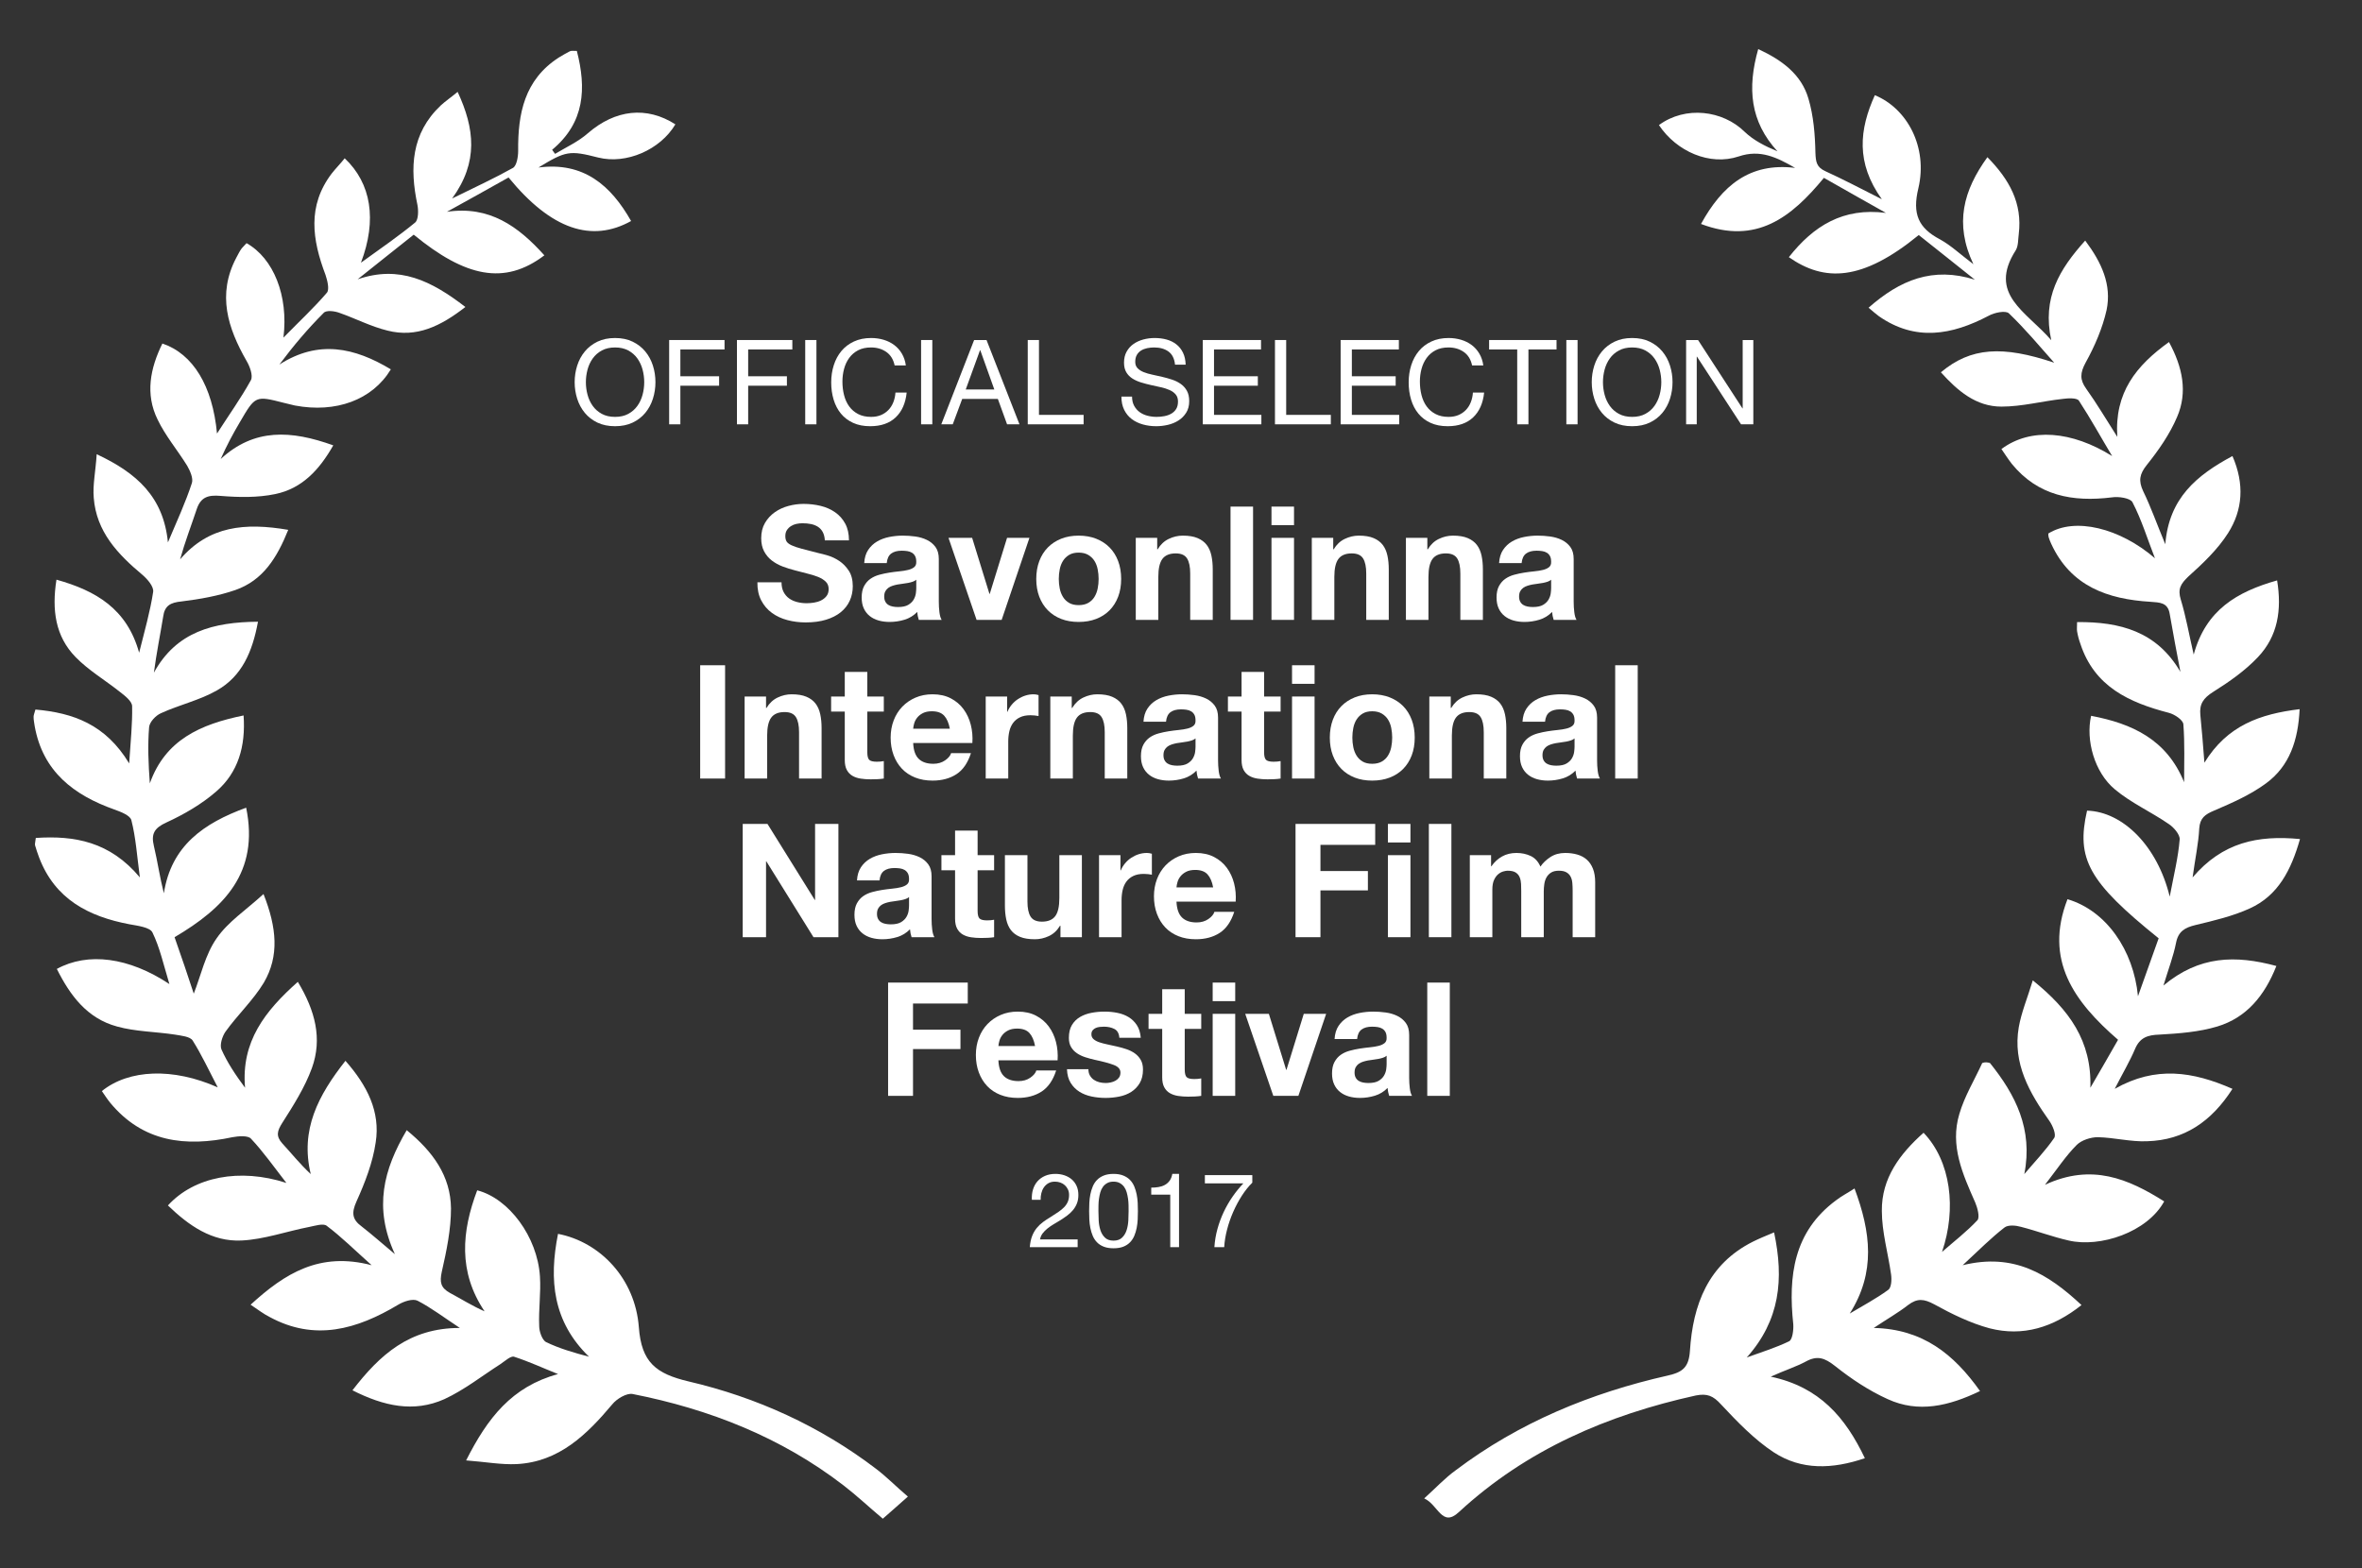 <?xml version="1.0" encoding="UTF-8"?>
<svg xmlns="http://www.w3.org/2000/svg" xmlns:xlink="http://www.w3.org/1999/xlink" width="640px" height="425px" viewBox="0 0 640 425" version="1.1">
  <rect x="0" y="0" width="640" height="425" fill="#333333" stroke="none"/>
  <title>OFFICIAL-SELECTION-Savonlinna-International-Nature-Film-Festival-2017</title>
  <g id="OFFICIAL-SELECTION-Savonlinna-International-Nature-Film-Festival-2017" stroke="none" stroke-width="1" fill="none" fill-rule="evenodd">
    <path d="M539.2,288.1 C546.1,296.7 550.9,306 548.5,318.2 C551.2,315 554.2,311.9 556.6,308.4 C557.2,307.5 556.2,305.1 555.3,303.8 C549.9,296.2 545.3,288.2 547,278.4 C547.7,274.4 549.3,270.6 550.8,265.7 C560.7,273.7 566.8,282.1 566.4,294.8 C568.9,290.5 571.4,286.2 573.9,281.8 C562,271.5 553.8,260.2 560.2,243.7 C570.7,246.8 578.1,257.5 579.3,270 C581.2,264.7 583.1,259.4 584.9,254.3 C565.9,239 562.5,232.8 565.5,219.7 C575.3,220 584.6,229.4 587.9,243 C589,237.2 590.2,232.4 590.6,227.5 C590.7,226.2 589,224.2 587.6,223.3 C582.8,220 577.4,217.6 573,213.9 C567.5,209.3 565.1,200.6 566.6,194 C577.7,196.1 587.1,200.4 591.8,212 C591.8,206.8 592,201.5 591.6,196.3 C591.5,195.1 589.2,193.6 587.7,193.2 C576.9,190.4 567.5,186.1 563.7,174.5 C563.3,173.4 563,172.3 562.8,171.1 C562.7,170.5 562.8,169.8 562.8,168.6 C574.4,168.5 584.4,171.1 590.8,182.1 C589.8,176.9 588.8,171.6 587.9,166.4 C587.4,163.2 585.1,163.3 582.7,163.1 C571.1,162.4 561.1,158.9 555.8,147.4 C555.5,146.8 555.3,146.2 555.1,145.6 C555,145.3 555,144.9 555,144.6 C562.2,140.1 574.4,143.1 583.9,151.3 C581.9,146.2 580.3,140.9 577.8,136.1 C577.2,135 574.1,134.5 572.2,134.8 C561.6,136.1 552.2,134.4 545.1,125.7 C544.1,124.4 543.2,123 542.3,121.7 C550.2,115.8 561.4,116.8 572.3,123.6 C569.3,118.6 566.5,113.5 563.3,108.6 C562.8,107.8 560.4,107.9 559,108.1 C553.4,108.7 547.9,110.2 542.3,110.2 C535.4,110.2 530.4,105.9 525.9,100.9 C534,94.1 542.6,93.6 556.6,98.3 C552.6,93.8 548.7,89.1 544.3,84.9 C543.4,84.1 540.4,84.7 538.8,85.6 C528.9,90.8 519,92.6 509.1,85.7 C508.3,85.1 507.6,84.5 506.3,83.4 C514.8,75.9 523.7,72.2 535.1,75.8 C530,71.7 524.9,67.7 519.9,63.7 C504.5,76.3 494.3,76.4 484.7,69.7 C491.4,61.2 499.4,56.2 511,57.7 C505.4,54.6 499.9,51.4 494.2,48.2 C485.4,58.9 475.9,66.4 460.9,60.7 C466.6,50.3 474.1,44 486.4,45.5 C481.5,42.7 477,40.4 471.1,42.4 C463.3,45 454.3,41.1 449.5,33.9 C456.7,28.6 466.8,29.9 472.7,35.7 C475.1,38 478.2,39.6 481.6,41 C474.2,32.9 473.4,23.9 476.4,13.3 C482.9,16.3 488.1,20.2 490,26.7 C491.4,31.4 491.8,36.5 491.9,41.4 C492,43.9 492.2,45.3 494.6,46.4 C499.4,48.6 504,51 509.9,54 C502.8,44.1 503.8,35.1 508,25.8 C516.8,29.4 522.4,39.9 519.8,51 C518.1,58 519.8,61.8 525.7,64.9 C528.6,66.5 531,68.8 534.7,71.6 C529.5,60.6 532,51.6 538.5,42.6 C544.5,48.7 548,55.1 547,63.4 C546.8,64.9 546.9,66.6 546.2,67.8 C538.5,79.8 549.1,84.4 555.8,92.2 C553.3,80.7 558,73 565,65.2 C569.5,71.2 572.2,77.2 570.8,84 C569.7,88.9 567.6,93.8 565.1,98.3 C563.6,101.1 563.5,102.9 565.3,105.4 C568.1,109.3 570.5,113.4 573.7,118.4 C572.9,106.4 578.8,99.1 587.7,92.7 C591.4,99.5 592.8,106.3 589.9,113 C587.9,117.7 584.9,122 581.7,126 C579.7,128.5 579.4,130.3 580.7,133.1 C582.8,137.4 584.4,142 586.7,147.5 C587.7,135 595.2,128.8 604.9,123.6 C608.2,131.2 607.7,138.2 603.7,144.5 C600.9,148.9 596.9,152.7 593,156.2 C590.9,158.2 590,159.6 590.9,162.5 C592.3,167.1 593.1,171.8 594.4,177.4 C597.7,165.3 606.1,160.4 617,157.3 C618.3,165.3 617.2,172.4 611.8,178.1 C608.3,181.8 604,184.8 599.7,187.5 C597,189.2 595.9,190.8 596.2,193.8 C596.6,197.7 596.9,201.6 597.3,206.7 C603.5,196.6 612.4,193.5 623.1,192.2 C622.7,200.6 620.4,207.6 614,212.3 C609.8,215.4 604.8,217.6 599.9,219.7 C597.5,220.7 596.1,221.7 595.9,224.5 C595.7,228.6 594.8,232.6 594.1,237.8 C602.2,228.3 611.7,226.3 623.2,227.4 C620.8,235.8 617.3,242.7 609.6,246.2 C605,248.3 599.9,249.5 594.9,250.7 C592,251.4 590.2,252.4 589.6,255.6 C588.9,259.1 587.6,262.5 586.2,267.1 C595.9,259 605.7,258.8 616.8,261.8 C613.6,269.9 608.7,275.8 600.8,278.2 C595.8,279.7 590.4,280.1 585.1,280.4 C581.9,280.5 579.8,281.2 578.5,284.3 C577.1,287.6 575.2,290.8 573,295.1 C584.1,288.8 594.2,290.4 604.9,295.1 C599.2,304 591.8,309 581.8,309.3 C577.4,309.5 572.9,308.3 568.4,308.2 C566.5,308.2 564,309 562.7,310.3 C559.8,313.2 557.5,316.7 554.1,321.1 C566.8,315.2 576.7,319.5 586.4,325.6 C581.8,334 569,338.2 560.5,336.2 C556.1,335.2 551.9,333.6 547.6,332.5 C546.2,332.1 544.1,331.9 543.1,332.7 C539.5,335.5 536.2,338.8 531.8,342.9 C545.6,339.5 554.9,345.2 564,353.7 C556.3,359.8 548.1,362.3 539.1,360 C533.9,358.6 528.8,356.1 524.1,353.5 C521.3,352 519.5,351.8 517,353.7 C514.3,355.8 511.3,357.5 507.7,359.9 C521,360.2 529.4,367 536.5,377 C528,381.1 519.8,383 511.5,379.2 C506.4,376.9 501.6,373.7 497.2,370.2 C494.4,368 492.4,367.3 489.3,369 C486.7,370.4 483.8,371.3 479.8,373.1 C493,375.9 500,384.1 505.3,395.2 C496.5,398.2 488.1,398.5 480.6,393.6 C475.3,390.1 470.7,385.3 466.3,380.6 C464.2,378.3 462.6,377.6 459.5,378.2 C435.5,383.5 413.6,392.9 395.3,409.8 C390.7,414.1 389.7,407.8 385.9,406.1 C389.1,403.2 391.5,400.6 394.4,398.5 C411.6,385.5 431.1,377.5 451.9,372.8 C455.9,371.9 457.6,370.6 457.9,366.1 C458.7,353.6 462.8,342.6 475,336.5 C476.6,335.7 478.3,335 480.7,334 C483.4,346.7 482.3,357.8 473.3,367.9 C477.1,366.5 481.1,365.3 484.8,363.5 C485.7,363 486,360.4 485.9,358.9 C484.5,345.8 486,333.8 497.5,325.3 C498.9,324.2 500.5,323.4 502.5,322.1 C506.9,333.9 508.3,344.8 501.2,356 C504.7,353.9 508.3,352 511.6,349.6 C512.5,349 512.6,346.8 512.4,345.4 C511.6,339.7 509.9,333.9 509.9,328.2 C509.8,319.3 514.8,312.7 521.2,307 C528.6,314.7 530.2,327.6 526.2,339.3 C529.4,336.5 532.9,333.8 535.8,330.7 C536.5,329.9 535.8,327.3 535.2,325.9 C531.8,318.2 528.3,310.5 530.9,301.9 C532.3,297.1 535,292.7 537.1,288.1 C537.9,287.8 538.5,287.9 539.2,288.1 Z" id="Path" fill="#FFFFFF" fill-rule="nonzero"></path>
    <path d="M145.9,45.4 C158.1,43.8 165.5,50.2 171,59.9 C160.4,65.8 149.4,62.3 137.8,48.1 C132.3,51.2 126.7,54.3 121.1,57.4 C132.6,55.7 140.4,61.3 147.5,69.2 C136.7,77.4 126.1,75.1 112.1,63.6 C107.1,67.6 102,71.6 96.9,75.7 C108.2,71.8 116.9,76.1 126.1,83.2 C119.4,88.4 112.9,91.6 105,89.6 C100.5,88.5 96.3,86.3 92,84.8 C90.7,84.3 88.4,84 87.7,84.8 C83.4,89.1 79.5,93.7 75.7,98.8 C86.3,92 96.1,94.2 105.9,100.1 C100.9,108.4 91,112 79.9,109.9 C78.9,109.7 78,109.4 77,109.2 C69.2,107.2 69.2,107.2 65,114.4 C63.1,117.6 61.4,120.8 59.8,124.4 C68.9,116 78.9,116.6 90.3,120.7 C86.5,127.4 81.8,132.4 74.6,133.9 C69.8,134.9 64.7,134.8 59.8,134.4 C56.4,134.1 54.4,134.7 53.3,138 C51.8,142.5 50.1,146.9 48.8,151.6 C56.6,142.5 66.4,141.6 78.1,143.6 C75,151.3 71.2,157.3 63.8,159.9 C59.2,161.5 54.1,162.4 49.2,163 C46.2,163.3 44.6,164.1 44.2,167.2 C43.4,172.1 42.4,177 41.7,182.3 C47.8,171.2 57.8,168.6 69.9,168.5 C68.4,176.7 65.5,183.3 58.8,187.1 C54.1,189.8 48.6,191 43.6,193.3 C42.2,193.9 40.5,195.7 40.4,197.1 C40,202 40.2,207 40.6,212.3 C44.8,200.5 54.3,196.3 66,193.9 C66.6,202.3 64.5,209.4 58.6,214.5 C54.7,217.9 49.9,220.7 45.1,222.9 C41.8,224.4 40.9,226 41.7,229.3 C42.7,233.5 43.3,237.8 44.4,242.1 C46.4,229.2 55.2,223.1 66.7,218.9 C70.3,236.5 60.7,246.1 47.3,254 C49.2,259.4 51,264.7 52.5,269.3 C54.4,264.5 55.6,258.7 58.7,254.3 C61.8,249.8 66.6,246.7 71.4,242.3 C75,251.4 75.7,259.1 71.5,266.3 C68.6,271.1 64.4,275 61.1,279.6 C60.2,280.9 59.5,283.2 60,284.4 C61.6,288 63.8,291.3 66.4,294.8 C65.3,282.3 71.8,274 80.7,266.1 C85.4,273.9 87.4,281.5 84.5,289.5 C82.6,294.7 79.5,299.6 76.5,304.3 C75.1,306.5 74.7,307.9 76.5,309.9 C79,312.6 81.2,315.4 84.2,318.2 C81.3,306.2 86.2,296.9 93.6,287.5 C99.5,294.2 103.1,301.3 101.8,309.6 C101,315.1 98.9,320.5 96.6,325.6 C95.2,328.7 95.4,330.5 98,332.4 C100.7,334.5 103.3,336.8 107,339.9 C101.2,327.3 103.9,317 110.2,306.3 C117.3,312.1 122.1,318.7 122.2,327.5 C122.2,333.2 121,339 119.7,344.7 C119.1,347.5 119.4,349 121.9,350.4 C124.9,352 127.9,353.9 131.3,355.4 C124.1,344.7 125.1,333.7 129.3,322.6 C137.9,324.8 145.6,335.2 146.3,345.9 C146.6,350.4 145.9,354.9 146.1,359.4 C146.1,360.9 146.9,363.1 147.9,363.7 C151.6,365.5 155.5,366.6 159.6,367.7 C149.8,358.2 148.7,346.9 151.2,334.4 C162.6,336.6 172.1,346.5 173.1,359.7 C173.8,369.2 177.7,372.3 186.6,374.4 C205,378.7 222.2,386.5 237.4,398.1 C240.3,400.3 242.8,402.9 246,405.6 C243.4,407.9 241.4,409.7 239.2,411.6 C235.4,408.4 232.1,405.3 228.6,402.6 C211.6,389.5 192.2,381.9 171.4,377.8 C169.8,377.5 167.1,379.1 165.9,380.6 C159,388.8 151.5,396.2 140,396.8 C135.8,397 131.6,396.2 126.3,395.8 C132.1,384.3 138.7,375.8 151.2,372.4 C147.2,370.8 143.3,369 139.3,367.7 C138.4,367.4 136.8,368.9 135.6,369.7 C130.6,372.9 125.8,376.7 120.4,379.2 C112.1,382.9 104,381.1 95.5,376.8 C102.9,367.2 110.9,359.9 124.6,359.9 C120.2,357 116.8,354.4 113.1,352.5 C111.8,351.9 109.4,352.7 107.9,353.6 C96.7,360.3 85.3,363.6 73,356.9 C71.4,356.1 70,355 67.9,353.6 C77.2,345.1 86.6,339.2 100.7,342.9 C96,338.7 92.5,335.2 88.5,332.2 C87.6,331.5 85.4,332.2 83.9,332.5 C77.7,333.7 71.6,335.9 65.5,336.2 C57.4,336.6 51.1,332.1 45.5,326.7 C52.6,318.9 65,316.5 77.6,320.6 C74.1,316.1 71.3,312.1 68,308.6 C67.2,307.7 64.6,307.9 63,308.2 C50.3,310.9 38.7,309.6 29.8,298.8 C29,297.8 28.3,296.7 27.6,295.7 C34.9,289.8 46.9,289.3 59,294.7 C56.5,289.9 54.6,285.8 52.2,282 C51.5,280.9 49.1,280.7 47.4,280.4 C42.2,279.6 36.7,279.6 31.7,278.2 C23.6,276 19,269.8 15.4,262.6 C23.8,258 34.9,259.4 45.9,266.7 C44.3,261.4 43.3,256.8 41.3,252.7 C40.6,251.3 37.3,250.9 35.1,250.5 C24,248.4 14.9,243.7 10.6,232.4 C10.2,231.3 9.8,230.2 9.5,229.1 C9.4,228.7 9.6,228.1 9.7,227.1 C20.2,226.4 29.8,228.1 37.9,237.8 C37.1,231.8 36.8,227 35.6,222.3 C35.3,221 32.7,220 31,219.4 C20,215.5 11.6,209.1 9.4,196.8 C9.3,196 9.1,195.2 9.1,194.3 C9.1,193.8 9.3,193.4 9.6,192.3 C19.8,193.2 28.6,196.3 35,206.9 C35.4,200.8 35.9,196.1 35.8,191.4 C35.8,190.1 33.9,188.6 32.6,187.6 C28.6,184.4 24,181.7 20.5,178.1 C15,172.5 14,165.3 15.3,157.1 C26,160.1 34.4,165 37.7,176.9 C39.2,170.9 40.7,165.7 41.5,160.4 C41.7,159 40,157 38.6,155.8 C31.9,150.2 26.1,144.1 25.4,134.9 C25.1,131.4 25.9,127.8 26.2,123.1 C37.1,128.2 44.3,134.7 45.5,147 C48,141.1 50.3,136.1 52,130.9 C52.4,129.6 51.5,127.6 50.7,126.2 C48.1,122 44.8,118.1 42.7,113.7 C39.3,106.8 40.7,99.8 44,93.1 C52.3,95.9 57.6,104.6 58.8,117.5 C62,112.5 65.3,107.9 68,103 C68.6,101.8 67.7,99.3 66.8,97.8 C61.7,88.9 58.8,79.8 64,69.9 C64.5,69 64.9,68.1 65.5,67.3 C65.9,66.8 66.4,66.4 66.8,65.9 C74.1,70 78.2,80.1 76.8,91.5 C81.1,87.1 85.1,83.4 88.6,79.3 C89.3,78.4 88.7,76 88.2,74.5 C84.6,65 83.2,55.8 89.9,47 C91,45.6 92.3,44.3 93.4,42.9 C100.6,49.7 102.2,59.6 97.8,71.2 C103.2,67.3 108,64 112.5,60.3 C113.4,59.5 113.4,57 113.1,55.5 C111,45.5 111.4,36.2 119.4,28.6 C120.7,27.4 122.2,26.4 124,24.9 C128.6,34.8 129.7,43.9 122.5,53.8 C128.8,50.7 134,48.3 139,45.5 C140,44.9 140.4,42.5 140.4,40.9 C140.3,30.8 142.1,21.6 151.4,15.6 C152.4,15 153.4,14.4 154.4,13.9 C154.8,13.7 155.4,13.8 156.3,13.8 C158.9,23.9 158.5,33.2 149.6,40.6 C149.9,41 150.1,41.3 150.4,41.7 C153.4,39.9 156.7,38.4 159.3,36.1 C166.7,29.7 175.2,28.7 183,33.7 C178.9,40.6 169.7,44.6 162.1,42.7 C154.3,40.7 153.3,40.9 145.9,45.4 Z" id="Path" fill="#FFFFFF" fill-rule="nonzero"></path>
    <g id="OFFICIAL-SELECTION" transform="translate(155.709, 91.608)" fill="#FFFFFF" fill-rule="nonzero">
      <path d="M3.04,11.968 C3.04,10.816 3.189,9.68 3.488,8.56 C3.787,7.44 4.256,6.432 4.896,5.536 C5.536,4.64 6.357,3.92 7.36,3.376 C8.363,2.832 9.557,2.56 10.944,2.56 C12.331,2.56 13.525,2.832 14.528,3.376 C15.531,3.92 16.352,4.64 16.992,5.536 C17.632,6.432 18.101,7.44 18.4,8.56 C18.699,9.68 18.848,10.816 18.848,11.968 C18.848,13.12 18.699,14.256 18.4,15.376 C18.101,16.496 17.632,17.504 16.992,18.4 C16.352,19.296 15.531,20.016 14.528,20.56 C13.525,21.104 12.331,21.376 10.944,21.376 C9.557,21.376 8.363,21.104 7.36,20.56 C6.357,20.016 5.536,19.296 4.896,18.4 C4.256,17.504 3.787,16.496 3.488,15.376 C3.189,14.256 3.04,13.12 3.04,11.968 Z M0,11.968 C0,13.525 0.229,15.024 0.688,16.464 C1.147,17.904 1.835,19.179 2.752,20.288 C3.669,21.397 4.811,22.277 6.176,22.928 C7.541,23.579 9.131,23.904 10.944,23.904 C12.757,23.904 14.347,23.579 15.712,22.928 C17.077,22.277 18.219,21.397 19.136,20.288 C20.053,19.179 20.741,17.904 21.2,16.464 C21.659,15.024 21.888,13.525 21.888,11.968 C21.888,10.411 21.659,8.912 21.2,7.472 C20.741,6.032 20.053,4.757 19.136,3.648 C18.219,2.539 17.077,1.653 15.712,0.992 C14.347,0.331 12.757,0 10.944,0 C9.131,0 7.541,0.331 6.176,0.992 C4.811,1.653 3.669,2.539 2.752,3.648 C1.835,4.757 1.147,6.032 0.688,7.472 C0.229,8.912 0,10.411 0,11.968 Z" id="Shape"></path>
      <polygon id="Path" points="25.602 0.544 25.602 23.392 28.642 23.392 28.642 12.928 39.138 12.928 39.138 10.368 28.642 10.368 28.642 3.104 40.61 3.104 40.61 0.544"></polygon>
      <polygon id="Path" points="43.972 0.544 43.972 23.392 47.012 23.392 47.012 12.928 57.508 12.928 57.508 10.368 47.012 10.368 47.012 3.104 58.98 3.104 58.98 0.544"></polygon>
      <polygon id="Path" points="62.47 0.544 62.47 23.392 65.51 23.392 65.51 0.544"></polygon>
      <path d="M86.697,7.424 L89.737,7.424 C89.566,6.208 89.203,5.136 88.649,4.208 C88.094,3.28 87.401,2.507 86.569,1.888 C85.737,1.269 84.787,0.8 83.721,0.48 C82.654,0.16 81.523,0 80.329,0 C78.579,0 77.027,0.315 75.673,0.944 C74.318,1.573 73.187,2.432 72.281,3.52 C71.374,4.608 70.686,5.883 70.217,7.344 C69.747,8.805 69.513,10.368 69.513,12.032 C69.513,13.696 69.731,15.253 70.169,16.704 C70.606,18.155 71.262,19.413 72.137,20.48 C73.011,21.547 74.11,22.384 75.433,22.992 C76.755,23.6 78.302,23.904 80.073,23.904 C82.995,23.904 85.299,23.104 86.985,21.504 C88.67,19.904 89.662,17.664 89.961,14.784 L86.921,14.784 C86.857,15.723 86.665,16.597 86.345,17.408 C86.025,18.219 85.582,18.917 85.017,19.504 C84.451,20.091 83.779,20.549 83.001,20.88 C82.222,21.211 81.331,21.376 80.329,21.376 C78.963,21.376 77.79,21.12 76.809,20.608 C75.827,20.096 75.022,19.408 74.393,18.544 C73.763,17.68 73.299,16.667 73.001,15.504 C72.702,14.341 72.553,13.109 72.553,11.808 C72.553,10.613 72.702,9.461 73.001,8.352 C73.299,7.243 73.763,6.256 74.393,5.392 C75.022,4.528 75.822,3.84 76.793,3.328 C77.763,2.816 78.931,2.56 80.297,2.56 C81.897,2.56 83.278,2.965 84.441,3.776 C85.603,4.587 86.355,5.803 86.697,7.424 Z" id="Path"></path>
      <polygon id="Path" points="93.867 0.544 93.867 23.392 96.907 23.392 96.907 0.544"></polygon>
      <path d="M105.965,13.952 L109.837,3.296 L109.901,3.296 L113.709,13.952 L105.965,13.952 Z M108.237,0.544 L99.341,23.392 L102.445,23.392 L105.005,16.512 L114.669,16.512 L117.165,23.392 L120.525,23.392 L111.597,0.544 L108.237,0.544 Z" id="Shape"></path>
      <polygon id="Path" points="122.767 0.544 122.767 23.392 137.903 23.392 137.903 20.832 125.807 20.832 125.807 0.544"></polygon>
      <path d="M162.675,7.232 L165.555,7.232 C165.513,5.973 165.273,4.891 164.835,3.984 C164.398,3.077 163.801,2.325 163.043,1.728 C162.286,1.131 161.406,0.693 160.403,0.416 C159.401,0.139 158.313,0 157.139,0 C156.094,0 155.075,0.133 154.083,0.4 C153.091,0.667 152.206,1.072 151.427,1.616 C150.649,2.16 150.025,2.853 149.555,3.696 C149.086,4.539 148.851,5.536 148.851,6.688 C148.851,7.733 149.059,8.603 149.475,9.296 C149.891,9.989 150.446,10.555 151.139,10.992 C151.833,11.429 152.617,11.781 153.491,12.048 C154.366,12.315 155.257,12.549 156.163,12.752 C157.07,12.955 157.961,13.152 158.835,13.344 C159.71,13.536 160.494,13.787 161.187,14.096 C161.881,14.405 162.435,14.805 162.851,15.296 C163.267,15.787 163.475,16.427 163.475,17.216 C163.475,18.048 163.305,18.731 162.963,19.264 C162.622,19.797 162.174,20.219 161.619,20.528 C161.065,20.837 160.441,21.056 159.747,21.184 C159.054,21.312 158.366,21.376 157.683,21.376 C156.83,21.376 155.998,21.269 155.187,21.056 C154.377,20.843 153.667,20.512 153.059,20.064 C152.451,19.616 151.961,19.045 151.587,18.352 C151.214,17.659 151.027,16.832 151.027,15.872 L148.147,15.872 C148.147,17.259 148.398,18.459 148.899,19.472 C149.401,20.485 150.083,21.317 150.947,21.968 C151.811,22.619 152.814,23.104 153.955,23.424 C155.097,23.744 156.307,23.904 157.587,23.904 C158.633,23.904 159.683,23.781 160.739,23.536 C161.795,23.291 162.75,22.896 163.603,22.352 C164.457,21.808 165.155,21.104 165.699,20.24 C166.243,19.376 166.515,18.336 166.515,17.12 C166.515,15.989 166.307,15.051 165.891,14.304 C165.475,13.557 164.921,12.939 164.227,12.448 C163.534,11.957 162.75,11.568 161.875,11.28 C161.001,10.992 160.11,10.741 159.203,10.528 C158.297,10.315 157.406,10.117 156.531,9.936 C155.657,9.755 154.873,9.525 154.179,9.248 C153.486,8.971 152.931,8.613 152.515,8.176 C152.099,7.739 151.891,7.168 151.891,6.464 C151.891,5.717 152.035,5.093 152.323,4.592 C152.611,4.091 152.995,3.691 153.475,3.392 C153.955,3.093 154.505,2.88 155.123,2.752 C155.742,2.624 156.371,2.56 157.011,2.56 C158.59,2.56 159.886,2.928 160.899,3.664 C161.913,4.4 162.505,5.589 162.675,7.232 Z" id="Path"></path>
      <polygon id="Path" points="170.197 0.544 170.197 23.392 186.069 23.392 186.069 20.832 173.237 20.832 173.237 12.928 185.109 12.928 185.109 10.368 173.237 10.368 173.237 3.104 185.973 3.104 185.973 0.544"></polygon>
      <polygon id="Path" points="189.752 0.544 189.752 23.392 204.888 23.392 204.888 20.832 192.792 20.832 192.792 0.544"></polygon>
      <polygon id="Path" points="207.546 0.544 207.546 23.392 223.418 23.392 223.418 20.832 210.586 20.832 210.586 12.928 222.458 12.928 222.458 10.368 210.586 10.368 210.586 3.104 223.322 3.104 223.322 0.544"></polygon>
      <path d="M243.164,7.424 L246.204,7.424 C246.033,6.208 245.67,5.136 245.116,4.208 C244.561,3.28 243.868,2.507 243.036,1.888 C242.204,1.269 241.254,0.8 240.188,0.48 C239.121,0.16 237.99,0 236.796,0 C235.046,0 233.494,0.315 232.14,0.944 C230.785,1.573 229.654,2.432 228.748,3.52 C227.841,4.608 227.153,5.883 226.684,7.344 C226.214,8.805 225.98,10.368 225.98,12.032 C225.98,13.696 226.198,15.253 226.636,16.704 C227.073,18.155 227.729,19.413 228.604,20.48 C229.478,21.547 230.577,22.384 231.9,22.992 C233.222,23.6 234.769,23.904 236.54,23.904 C239.462,23.904 241.766,23.104 243.452,21.504 C245.137,19.904 246.129,17.664 246.428,14.784 L243.388,14.784 C243.324,15.723 243.132,16.597 242.812,17.408 C242.492,18.219 242.049,18.917 241.484,19.504 C240.918,20.091 240.246,20.549 239.468,20.88 C238.689,21.211 237.798,21.376 236.796,21.376 C235.43,21.376 234.257,21.12 233.276,20.608 C232.294,20.096 231.489,19.408 230.86,18.544 C230.23,17.68 229.766,16.667 229.468,15.504 C229.169,14.341 229.02,13.109 229.02,11.808 C229.02,10.613 229.169,9.461 229.468,8.352 C229.766,7.243 230.23,6.256 230.86,5.392 C231.489,4.528 232.289,3.84 233.26,3.328 C234.23,2.816 235.398,2.56 236.764,2.56 C238.364,2.56 239.745,2.965 240.908,3.776 C242.07,4.587 242.822,5.803 243.164,7.424 Z" id="Path"></path>
      <polygon id="Path" points="255.39 3.104 255.39 23.392 258.43 23.392 258.43 3.104 266.046 3.104 266.046 0.544 247.774 0.544 247.774 3.104"></polygon>
      <polygon id="Path" points="268.704 0.544 268.704 23.392 271.744 23.392 271.744 0.544"></polygon>
      <path d="M278.626,11.968 C278.626,10.816 278.776,9.68 279.074,8.56 C279.373,7.44 279.842,6.432 280.482,5.536 C281.122,4.64 281.944,3.92 282.946,3.376 C283.949,2.832 285.144,2.56 286.53,2.56 C287.917,2.56 289.112,2.832 290.114,3.376 C291.117,3.92 291.938,4.64 292.578,5.536 C293.218,6.432 293.688,7.44 293.986,8.56 C294.285,9.68 294.434,10.816 294.434,11.968 C294.434,13.12 294.285,14.256 293.986,15.376 C293.688,16.496 293.218,17.504 292.578,18.4 C291.938,19.296 291.117,20.016 290.114,20.56 C289.112,21.104 287.917,21.376 286.53,21.376 C285.144,21.376 283.949,21.104 282.946,20.56 C281.944,20.016 281.122,19.296 280.482,18.4 C279.842,17.504 279.373,16.496 279.074,15.376 C278.776,14.256 278.626,13.12 278.626,11.968 Z M275.586,11.968 C275.586,13.525 275.816,15.024 276.274,16.464 C276.733,17.904 277.421,19.179 278.338,20.288 C279.256,21.397 280.397,22.277 281.762,22.928 C283.128,23.579 284.717,23.904 286.53,23.904 C288.344,23.904 289.933,23.579 291.298,22.928 C292.664,22.277 293.805,21.397 294.722,20.288 C295.64,19.179 296.328,17.904 296.786,16.464 C297.245,15.024 297.474,13.525 297.474,11.968 C297.474,10.411 297.245,8.912 296.786,7.472 C296.328,6.032 295.64,4.757 294.722,3.648 C293.805,2.539 292.664,1.653 291.298,0.992 C289.933,0.331 288.344,0 286.53,0 C284.717,0 283.128,0.331 281.762,0.992 C280.397,1.653 279.256,2.539 278.338,3.648 C277.421,4.757 276.733,6.032 276.274,7.472 C275.816,8.912 275.586,10.411 275.586,11.968 Z" id="Shape"></path>
      <polygon id="Path" points="301.156 0.544 301.156 23.392 304.036 23.392 304.036 5.056 304.1 5.056 316.036 23.392 319.364 23.392 319.364 0.544 316.484 0.544 316.484 19.072 316.42 19.072 304.388 0.544"></polygon>
    </g>
    <g id="2017" transform="translate(279.032, 318.148)" fill="#FFFFFF" fill-rule="nonzero">
      <path d="M0.56,7.028 L2.94,7.028 C2.921,6.431 2.982,5.838 3.122,5.25 C3.262,4.662 3.491,4.135 3.808,3.668 C4.125,3.201 4.531,2.823 5.026,2.534 C5.521,2.245 6.113,2.1 6.804,2.1 C7.327,2.1 7.821,2.184 8.288,2.352 C8.755,2.52 9.161,2.763 9.506,3.08 C9.851,3.397 10.127,3.775 10.332,4.214 C10.537,4.653 10.64,5.143 10.64,5.684 C10.64,6.375 10.533,6.981 10.318,7.504 C10.103,8.027 9.786,8.512 9.366,8.96 C8.946,9.408 8.419,9.851 7.784,10.29 C7.149,10.729 6.412,11.209 5.572,11.732 C4.881,12.143 4.219,12.581 3.584,13.048 C2.949,13.515 2.38,14.056 1.876,14.672 C1.372,15.288 0.957,16.011 0.63,16.842 C0.303,17.673 0.093,18.676 0,19.852 L12.964,19.852 L12.964,17.752 L2.772,17.752 C2.884,17.136 3.122,16.59 3.486,16.114 C3.85,15.638 4.289,15.195 4.802,14.784 C5.315,14.373 5.88,13.986 6.496,13.622 C7.112,13.258 7.728,12.889 8.344,12.516 C8.96,12.124 9.557,11.713 10.136,11.284 C10.715,10.855 11.228,10.374 11.676,9.842 C12.124,9.31 12.483,8.708 12.754,8.036 C13.025,7.364 13.16,6.589 13.16,5.712 C13.16,4.779 12.997,3.957 12.67,3.248 C12.343,2.539 11.9,1.946 11.34,1.47 C10.78,0.994 10.122,0.63 9.366,0.378 C8.61,0.126 7.803,0 6.944,0 C5.899,0 4.965,0.177 4.144,0.532 C3.323,0.887 2.637,1.377 2.086,2.002 C1.535,2.627 1.129,3.369 0.868,4.228 C0.607,5.087 0.504,6.02 0.56,7.028 Z" id="Path"></path>
      <path d="M18.594,10.08 C18.594,9.595 18.599,9.058 18.608,8.47 C18.617,7.882 18.664,7.294 18.748,6.706 C18.832,6.118 18.953,5.544 19.112,4.984 C19.271,4.424 19.504,3.934 19.812,3.514 C20.12,3.094 20.507,2.753 20.974,2.492 C21.441,2.231 22.01,2.1 22.682,2.1 C23.354,2.1 23.923,2.231 24.39,2.492 C24.857,2.753 25.244,3.094 25.552,3.514 C25.86,3.934 26.093,4.424 26.252,4.984 C26.411,5.544 26.532,6.118 26.616,6.706 C26.7,7.294 26.747,7.882 26.756,8.47 C26.765,9.058 26.77,9.595 26.77,10.08 C26.77,10.827 26.747,11.662 26.7,12.586 C26.653,13.51 26.504,14.378 26.252,15.19 C26,16.002 25.594,16.688 25.034,17.248 C24.474,17.808 23.69,18.088 22.682,18.088 C21.674,18.088 20.89,17.808 20.33,17.248 C19.77,16.688 19.364,16.002 19.112,15.19 C18.86,14.378 18.711,13.51 18.664,12.586 C18.617,11.662 18.594,10.827 18.594,10.08 Z M16.074,10.108 C16.074,10.836 16.093,11.592 16.13,12.376 C16.167,13.16 16.261,13.925 16.41,14.672 C16.559,15.419 16.774,16.123 17.054,16.786 C17.334,17.449 17.717,18.032 18.202,18.536 C18.687,19.04 19.299,19.437 20.036,19.726 C20.773,20.015 21.655,20.16 22.682,20.16 C23.727,20.16 24.614,20.015 25.342,19.726 C26.07,19.437 26.677,19.04 27.162,18.536 C27.647,18.032 28.03,17.449 28.31,16.786 C28.59,16.123 28.805,15.419 28.954,14.672 C29.103,13.925 29.197,13.16 29.234,12.376 C29.271,11.592 29.29,10.836 29.29,10.108 C29.29,9.38 29.271,8.624 29.234,7.84 C29.197,7.056 29.103,6.291 28.954,5.544 C28.805,4.797 28.59,4.088 28.31,3.416 C28.03,2.744 27.647,2.156 27.162,1.652 C26.677,1.148 26.065,0.747 25.328,0.448 C24.591,0.149 23.709,0 22.682,0 C21.655,0 20.773,0.149 20.036,0.448 C19.299,0.747 18.687,1.148 18.202,1.652 C17.717,2.156 17.334,2.744 17.054,3.416 C16.774,4.088 16.559,4.797 16.41,5.544 C16.261,6.291 16.167,7.056 16.13,7.84 C16.093,8.624 16.074,9.38 16.074,10.108 Z" id="Shape"></path>
      <path d="M40.436,19.852 L40.436,0 L38.616,0 C38.485,0.747 38.242,1.363 37.888,1.848 C37.533,2.333 37.099,2.716 36.586,2.996 C36.072,3.276 35.498,3.467 34.864,3.57 C34.229,3.673 33.576,3.724 32.904,3.724 L32.904,5.628 L38.056,5.628 L38.056,19.852 L40.436,19.852 Z" id="Path"></path>
      <path d="M60.29,2.38 L60.29,0.336 L47.438,0.336 L47.438,2.576 L57.854,2.576 C56.808,3.677 55.833,4.881 54.928,6.188 C54.022,7.495 53.224,8.881 52.534,10.346 C51.843,11.811 51.278,13.342 50.84,14.938 C50.401,16.534 50.126,18.172 50.014,19.852 L52.674,19.852 C52.767,18.303 53.028,16.707 53.458,15.064 C53.887,13.421 54.442,11.825 55.124,10.276 C55.805,8.727 56.584,7.271 57.462,5.908 C58.339,4.545 59.282,3.369 60.29,2.38 Z" id="Path"></path>
    </g>
    <g id="Savonlinna-Internati" transform="translate(189.717, 136.567)" fill="#FFFFFF" fill-rule="nonzero">
      <path d="M22.042,21.242 L15.506,21.242 C15.477,23.134 15.821,24.768 16.538,26.144 C17.254,27.52 18.222,28.652 19.44,29.541 C20.659,30.43 22.063,31.082 23.654,31.497 C25.245,31.913 26.886,32.121 28.578,32.121 C30.67,32.121 32.512,31.877 34.103,31.39 C35.694,30.903 37.027,30.222 38.102,29.348 C39.177,28.473 39.987,27.434 40.532,26.23 C41.076,25.026 41.349,23.722 41.349,22.317 C41.349,20.597 40.983,19.185 40.252,18.081 C39.521,16.978 38.654,16.096 37.651,15.437 C36.647,14.778 35.637,14.297 34.619,13.996 C33.602,13.695 32.806,13.488 32.233,13.373 C30.312,12.886 28.757,12.484 27.567,12.169 C26.378,11.854 25.446,11.538 24.772,11.223 C24.099,10.908 23.647,10.564 23.418,10.191 C23.188,9.818 23.074,9.331 23.074,8.729 C23.074,8.07 23.217,7.525 23.504,7.095 C23.79,6.665 24.156,6.307 24.6,6.02 C25.045,5.733 25.539,5.533 26.084,5.418 C26.628,5.303 27.173,5.246 27.718,5.246 C28.549,5.246 29.316,5.318 30.018,5.461 C30.721,5.604 31.344,5.848 31.889,6.192 C32.433,6.536 32.871,7.009 33.2,7.611 C33.53,8.213 33.723,8.973 33.781,9.89 L40.317,9.89 C40.317,8.113 39.98,6.601 39.306,5.354 C38.633,4.106 37.722,3.082 36.576,2.279 C35.429,1.476 34.118,0.896 32.641,0.537 C31.165,0.179 29.624,0 28.019,0 C26.643,0 25.267,0.186 23.891,0.559 C22.515,0.932 21.282,1.505 20.193,2.279 C19.103,3.053 18.222,4.021 17.548,5.181 C16.875,6.343 16.538,7.711 16.538,9.288 C16.538,10.693 16.803,11.889 17.333,12.879 C17.864,13.867 18.559,14.692 19.419,15.351 C20.279,16.01 21.253,16.548 22.343,16.963 C23.432,17.379 24.55,17.73 25.697,18.017 C26.815,18.332 27.918,18.619 29.008,18.877 C30.097,19.135 31.072,19.436 31.932,19.78 C32.792,20.124 33.487,20.554 34.017,21.07 C34.548,21.586 34.813,22.26 34.813,23.091 C34.813,23.865 34.612,24.503 34.211,25.005 C33.809,25.506 33.308,25.9 32.706,26.187 C32.104,26.474 31.459,26.667 30.771,26.767 C30.083,26.868 29.438,26.918 28.836,26.918 C27.947,26.918 27.087,26.811 26.256,26.596 C25.424,26.381 24.701,26.051 24.084,25.607 C23.468,25.162 22.973,24.582 22.601,23.865 C22.228,23.148 22.042,22.274 22.042,21.242 Z" id="Path"></path>
      <path d="M44.448,16.039 C44.534,14.606 44.892,13.416 45.523,12.47 C46.153,11.524 46.956,10.764 47.931,10.191 C48.905,9.618 50.002,9.209 51.22,8.966 C52.439,8.722 53.664,8.6 54.897,8.6 C56.015,8.6 57.147,8.679 58.294,8.836 C59.44,8.994 60.487,9.302 61.433,9.761 C62.379,10.22 63.153,10.857 63.755,11.675 C64.357,12.492 64.658,13.574 64.658,14.921 L64.658,26.488 C64.658,27.491 64.715,28.452 64.83,29.369 C64.944,30.286 65.145,30.974 65.432,31.433 L59.24,31.433 C59.125,31.089 59.032,30.738 58.96,30.38 C58.889,30.021 58.838,29.656 58.81,29.283 C57.835,30.286 56.688,30.989 55.37,31.39 C54.051,31.791 52.704,31.992 51.328,31.992 C50.267,31.992 49.278,31.863 48.361,31.605 C47.443,31.347 46.641,30.946 45.953,30.401 C45.265,29.856 44.727,29.168 44.34,28.337 C43.953,27.506 43.76,26.517 43.76,25.37 C43.76,24.109 43.982,23.07 44.426,22.253 C44.871,21.436 45.444,20.783 46.146,20.296 C46.849,19.809 47.651,19.443 48.554,19.2 C49.457,18.956 50.367,18.762 51.285,18.619 C52.202,18.476 53.105,18.361 53.994,18.275 C54.882,18.189 55.671,18.06 56.359,17.888 C57.047,17.716 57.591,17.465 57.993,17.136 C58.394,16.806 58.58,16.326 58.552,15.695 C58.552,15.036 58.444,14.512 58.229,14.126 C58.014,13.739 57.728,13.438 57.369,13.223 C57.011,13.008 56.595,12.864 56.122,12.793 C55.649,12.721 55.14,12.685 54.596,12.685 C53.392,12.685 52.446,12.943 51.758,13.459 C51.07,13.975 50.668,14.835 50.554,16.039 L44.448,16.039 Z M58.552,20.554 C58.294,20.783 57.971,20.962 57.584,21.091 C57.197,21.221 56.782,21.328 56.337,21.414 C55.893,21.5 55.427,21.572 54.94,21.629 C54.452,21.686 53.965,21.758 53.478,21.844 C53.019,21.93 52.568,22.045 52.123,22.188 C51.679,22.331 51.292,22.525 50.962,22.768 C50.633,23.012 50.367,23.32 50.167,23.693 C49.966,24.066 49.866,24.539 49.866,25.112 C49.866,25.657 49.966,26.115 50.167,26.488 C50.367,26.861 50.64,27.154 50.984,27.369 C51.328,27.584 51.729,27.735 52.188,27.821 C52.646,27.907 53.119,27.95 53.607,27.95 C54.811,27.95 55.742,27.749 56.402,27.348 C57.061,26.947 57.548,26.466 57.864,25.907 C58.179,25.349 58.373,24.782 58.444,24.209 C58.516,23.636 58.552,23.177 58.552,22.833 L58.552,20.554 Z" id="Shape"></path>
      <polygon id="Path" points="81.689 31.433 89.214 9.202 83.151 9.202 78.464 24.381 78.378 24.381 73.691 9.202 67.284 9.202 74.895 31.433"></polygon>
      <path d="M97.171,20.339 C97.171,19.45 97.257,18.576 97.429,17.716 C97.601,16.856 97.895,16.096 98.311,15.437 C98.727,14.778 99.278,14.24 99.966,13.825 C100.654,13.409 101.514,13.201 102.546,13.201 C103.578,13.201 104.446,13.409 105.148,13.825 C105.85,14.24 106.409,14.778 106.825,15.437 C107.241,16.096 107.534,16.856 107.706,17.716 C107.878,18.576 107.964,19.45 107.964,20.339 C107.964,21.228 107.878,22.095 107.706,22.941 C107.534,23.786 107.241,24.546 106.825,25.22 C106.409,25.893 105.85,26.431 105.148,26.832 C104.446,27.233 103.578,27.434 102.546,27.434 C101.514,27.434 100.654,27.233 99.966,26.832 C99.278,26.431 98.727,25.893 98.311,25.22 C97.895,24.546 97.601,23.786 97.429,22.941 C97.257,22.095 97.171,21.228 97.171,20.339 Z M91.065,20.339 C91.065,22.116 91.338,23.722 91.882,25.155 C92.427,26.588 93.201,27.814 94.204,28.831 C95.208,29.849 96.412,30.63 97.816,31.175 C99.221,31.72 100.798,31.992 102.546,31.992 C104.295,31.992 105.879,31.72 107.298,31.175 C108.717,30.63 109.928,29.849 110.931,28.831 C111.935,27.814 112.709,26.588 113.253,25.155 C113.798,23.722 114.07,22.116 114.07,20.339 C114.07,18.562 113.798,16.949 113.253,15.502 C112.709,14.054 111.935,12.821 110.931,11.803 C109.928,10.786 108.717,9.998 107.298,9.438 C105.879,8.88 104.295,8.6 102.546,8.6 C100.798,8.6 99.221,8.88 97.816,9.438 C96.412,9.998 95.208,10.786 94.204,11.803 C93.201,12.821 92.427,14.054 91.882,15.502 C91.338,16.949 91.065,18.562 91.065,20.339 Z" id="Shape"></path>
      <path d="M118.029,9.202 L118.029,31.433 L124.135,31.433 L124.135,19.78 C124.135,17.515 124.508,15.889 125.253,14.899 C125.999,13.911 127.203,13.416 128.865,13.416 C130.327,13.416 131.345,13.867 131.918,14.771 C132.492,15.674 132.778,17.042 132.778,18.877 L132.778,31.433 L138.884,31.433 L138.884,17.759 C138.884,16.383 138.762,15.129 138.519,13.996 C138.275,12.864 137.852,11.904 137.25,11.116 C136.648,10.327 135.824,9.711 134.778,9.267 C133.731,8.822 132.391,8.6 130.757,8.6 C129.467,8.6 128.206,8.894 126.973,9.482 C125.741,10.069 124.737,11.008 123.963,12.298 L123.834,12.298 L123.834,9.202 L118.029,9.202 Z" id="Path"></path>
      <polygon id="Path" points="143.703 0.731 143.703 31.433 149.809 31.433 149.809 0.731"></polygon>
      <path d="M160.906,5.762 L160.906,0.731 L154.8,0.731 L154.8,5.762 L160.906,5.762 Z M154.8,9.202 L154.8,31.433 L160.906,31.433 L160.906,9.202 L154.8,9.202 Z" id="Shape"></path>
      <path d="M165.725,9.202 L165.725,31.433 L171.831,31.433 L171.831,19.78 C171.831,17.515 172.204,15.889 172.949,14.899 C173.694,13.911 174.898,13.416 176.561,13.416 C178.023,13.416 179.041,13.867 179.614,14.771 C180.187,15.674 180.474,17.042 180.474,18.877 L180.474,31.433 L186.58,31.433 L186.58,17.759 C186.58,16.383 186.458,15.129 186.214,13.996 C185.971,12.864 185.548,11.904 184.946,11.116 C184.344,10.327 183.52,9.711 182.473,9.267 C181.427,8.822 180.087,8.6 178.453,8.6 C177.163,8.6 175.902,8.894 174.669,9.482 C173.436,10.069 172.433,11.008 171.659,12.298 L171.53,12.298 L171.53,9.202 L165.725,9.202 Z" id="Path"></path>
      <path d="M191.227,9.202 L191.227,31.433 L197.333,31.433 L197.333,19.78 C197.333,17.515 197.705,15.889 198.451,14.899 C199.196,13.911 200.4,13.416 202.063,13.416 C203.525,13.416 204.542,13.867 205.116,14.771 C205.689,15.674 205.976,17.042 205.976,18.877 L205.976,31.433 L212.082,31.433 L212.082,17.759 C212.082,16.383 211.96,15.129 211.716,13.996 C211.473,12.864 211.05,11.904 210.448,11.116 C209.846,10.327 209.022,9.711 207.975,9.267 C206.929,8.822 205.589,8.6 203.955,8.6 C202.665,8.6 201.403,8.894 200.171,9.482 C198.938,10.069 197.935,11.008 197.161,12.298 L197.032,12.298 L197.032,9.202 L191.227,9.202 Z" id="Path"></path>
      <path d="M216.471,16.039 C216.557,14.606 216.915,13.416 217.546,12.47 C218.176,11.524 218.979,10.764 219.954,10.191 C220.928,9.618 222.025,9.209 223.243,8.966 C224.462,8.722 225.687,8.6 226.92,8.6 C228.038,8.6 229.17,8.679 230.317,8.836 C231.463,8.994 232.51,9.302 233.456,9.761 C234.402,10.22 235.176,10.857 235.778,11.675 C236.38,12.492 236.681,13.574 236.681,14.921 L236.681,26.488 C236.681,27.491 236.738,28.452 236.853,29.369 C236.967,30.286 237.168,30.974 237.455,31.433 L231.263,31.433 C231.148,31.089 231.055,30.738 230.983,30.38 C230.912,30.021 230.861,29.656 230.833,29.283 C229.858,30.286 228.711,30.989 227.393,31.39 C226.074,31.791 224.727,31.992 223.351,31.992 C222.29,31.992 221.301,31.863 220.384,31.605 C219.466,31.347 218.664,30.946 217.976,30.401 C217.288,29.856 216.75,29.168 216.363,28.337 C215.976,27.506 215.783,26.517 215.783,25.37 C215.783,24.109 216.005,23.07 216.449,22.253 C216.894,21.436 217.467,20.783 218.169,20.296 C218.872,19.809 219.674,19.443 220.577,19.2 C221.48,18.956 222.39,18.762 223.308,18.619 C224.225,18.476 225.128,18.361 226.017,18.275 C226.905,18.189 227.694,18.06 228.382,17.888 C229.07,17.716 229.614,17.465 230.016,17.136 C230.417,16.806 230.603,16.326 230.575,15.695 C230.575,15.036 230.467,14.512 230.252,14.126 C230.037,13.739 229.751,13.438 229.392,13.223 C229.034,13.008 228.618,12.864 228.145,12.793 C227.672,12.721 227.163,12.685 226.619,12.685 C225.415,12.685 224.469,12.943 223.781,13.459 C223.093,13.975 222.691,14.835 222.577,16.039 L216.471,16.039 Z M230.575,20.554 C230.317,20.783 229.994,20.962 229.607,21.091 C229.22,21.221 228.805,21.328 228.36,21.414 C227.916,21.5 227.45,21.572 226.963,21.629 C226.475,21.686 225.988,21.758 225.501,21.844 C225.042,21.93 224.591,22.045 224.146,22.188 C223.702,22.331 223.315,22.525 222.985,22.768 C222.656,23.012 222.39,23.32 222.19,23.693 C221.989,24.066 221.889,24.539 221.889,25.112 C221.889,25.657 221.989,26.115 222.19,26.488 C222.39,26.861 222.663,27.154 223.007,27.369 C223.351,27.584 223.752,27.735 224.211,27.821 C224.669,27.907 225.142,27.95 225.63,27.95 C226.834,27.95 227.765,27.749 228.425,27.348 C229.084,26.947 229.571,26.466 229.887,25.907 C230.202,25.349 230.396,24.782 230.467,24.209 C230.539,23.636 230.575,23.177 230.575,22.833 L230.575,20.554 Z" id="Shape"></path>
      <polygon id="Path" points="0 43.731 0 74.433 6.751 74.433 6.751 43.731"></polygon>
      <path d="M12.043,52.202 L12.043,74.433 L18.149,74.433 L18.149,62.78 C18.149,60.515 18.522,58.889 19.267,57.9 C20.012,56.91 21.216,56.416 22.879,56.416 C24.341,56.416 25.359,56.867 25.932,57.77 C26.505,58.673 26.792,60.042 26.792,61.877 L26.792,74.433 L32.898,74.433 L32.898,60.759 C32.898,59.383 32.776,58.129 32.532,56.996 C32.289,55.864 31.866,54.904 31.264,54.115 C30.662,53.327 29.838,52.711 28.791,52.267 C27.745,51.822 26.405,51.6 24.771,51.6 C23.481,51.6 22.22,51.894 20.987,52.481 C19.754,53.069 18.751,54.008 17.977,55.298 L17.848,55.298 L17.848,52.202 L12.043,52.202 Z" id="Path"></path>
      <path d="M45.285,52.202 L45.285,45.537 L39.179,45.537 L39.179,52.202 L35.481,52.202 L35.481,56.287 L39.179,56.287 L39.179,69.402 C39.179,70.52 39.365,71.423 39.738,72.111 C40.11,72.799 40.619,73.329 41.264,73.702 C41.909,74.075 42.655,74.326 43.5,74.454 C44.346,74.584 45.242,74.648 46.188,74.648 C46.79,74.648 47.406,74.634 48.037,74.605 C48.667,74.576 49.241,74.519 49.757,74.433 L49.757,69.703 C49.47,69.76 49.169,69.803 48.854,69.832 C48.538,69.861 48.209,69.875 47.865,69.875 C46.833,69.875 46.145,69.703 45.801,69.359 C45.457,69.015 45.285,68.327 45.285,67.295 L45.285,56.287 L49.757,56.287 L49.757,52.202 L45.285,52.202 Z" id="Path"></path>
      <path d="M67.648,60.931 L57.715,60.931 C57.743,60.501 57.836,60.014 57.994,59.469 C58.152,58.924 58.424,58.408 58.811,57.921 C59.198,57.434 59.714,57.025 60.359,56.696 C61.004,56.366 61.814,56.201 62.789,56.201 C64.279,56.201 65.39,56.602 66.121,57.405 C66.852,58.208 67.361,59.383 67.648,60.931 Z M57.715,64.801 L73.754,64.801 C73.868,63.081 73.725,61.433 73.324,59.856 C72.922,58.279 72.27,56.875 71.367,55.642 C70.464,54.409 69.31,53.428 67.906,52.697 C66.501,51.965 64.853,51.6 62.961,51.6 C61.269,51.6 59.728,51.901 58.338,52.503 C56.948,53.105 55.751,53.929 54.748,54.975 C53.744,56.022 52.97,57.262 52.426,58.695 C51.881,60.128 51.609,61.676 51.609,63.339 C51.609,65.059 51.874,66.636 52.404,68.069 C52.934,69.502 53.687,70.735 54.662,71.767 C55.636,72.799 56.826,73.594 58.231,74.153 C59.635,74.713 61.212,74.992 62.961,74.992 C65.483,74.992 67.633,74.419 69.411,73.272 C71.188,72.125 72.507,70.219 73.367,67.553 L67.992,67.553 C67.791,68.241 67.246,68.893 66.358,69.51 C65.469,70.126 64.408,70.434 63.176,70.434 C61.456,70.434 60.137,69.99 59.22,69.101 C58.302,68.212 57.801,66.779 57.715,64.801 Z" id="Shape"></path>
      <path d="M77.368,52.202 L77.368,74.433 L83.474,74.433 L83.474,64.414 C83.474,63.411 83.575,62.479 83.775,61.619 C83.976,60.759 84.313,60.007 84.786,59.361 C85.259,58.717 85.882,58.208 86.656,57.835 C87.43,57.462 88.376,57.276 89.494,57.276 C89.867,57.276 90.254,57.297 90.655,57.34 C91.057,57.383 91.401,57.434 91.687,57.491 L91.687,51.815 C91.2,51.672 90.756,51.6 90.354,51.6 C89.58,51.6 88.835,51.715 88.118,51.944 C87.402,52.173 86.728,52.496 86.097,52.911 C85.467,53.327 84.908,53.829 84.42,54.416 C83.933,55.004 83.546,55.642 83.259,56.33 L83.173,56.33 L83.173,52.202 L77.368,52.202 Z" id="Path"></path>
      <path d="M94.872,52.202 L94.872,74.433 L100.978,74.433 L100.978,62.78 C100.978,60.515 101.351,58.889 102.096,57.9 C102.842,56.91 104.046,56.416 105.708,56.416 C107.17,56.416 108.188,56.867 108.761,57.77 C109.335,58.673 109.621,60.042 109.621,61.877 L109.621,74.433 L115.727,74.433 L115.727,60.759 C115.727,59.383 115.606,58.129 115.362,56.996 C115.118,55.864 114.695,54.904 114.093,54.115 C113.491,53.327 112.667,52.711 111.621,52.267 C110.575,51.822 109.234,51.6 107.6,51.6 C106.31,51.6 105.049,51.894 103.816,52.481 C102.584,53.069 101.58,54.008 100.806,55.298 L100.677,55.298 L100.677,52.202 L94.872,52.202 Z" id="Path"></path>
      <path d="M120.116,59.039 C120.202,57.606 120.561,56.416 121.191,55.47 C121.822,54.524 122.625,53.764 123.599,53.191 C124.574,52.618 125.67,52.209 126.889,51.965 C128.107,51.722 129.333,51.6 130.565,51.6 C131.683,51.6 132.816,51.679 133.962,51.837 C135.109,51.994 136.155,52.302 137.101,52.761 C138.047,53.22 138.821,53.858 139.423,54.675 C140.025,55.492 140.326,56.574 140.326,57.921 L140.326,69.488 C140.326,70.491 140.384,71.452 140.498,72.369 C140.613,73.286 140.814,73.974 141.1,74.433 L134.908,74.433 C134.794,74.089 134.7,73.738 134.629,73.379 C134.557,73.021 134.507,72.656 134.478,72.283 C133.504,73.286 132.357,73.989 131.038,74.39 C129.72,74.791 128.372,74.992 126.996,74.992 C125.936,74.992 124.947,74.863 124.029,74.605 C123.112,74.347 122.309,73.946 121.621,73.401 C120.933,72.856 120.396,72.168 120.009,71.337 C119.622,70.506 119.428,69.517 119.428,68.37 C119.428,67.109 119.65,66.07 120.095,65.252 C120.539,64.436 121.112,63.783 121.815,63.296 C122.517,62.809 123.32,62.443 124.223,62.2 C125.126,61.956 126.036,61.762 126.953,61.619 C127.871,61.476 128.774,61.361 129.662,61.275 C130.551,61.189 131.339,61.06 132.027,60.888 C132.715,60.716 133.26,60.465 133.661,60.136 C134.063,59.806 134.249,59.326 134.22,58.695 C134.22,58.036 134.113,57.513 133.898,57.126 C133.683,56.739 133.396,56.438 133.038,56.222 C132.679,56.008 132.264,55.864 131.791,55.792 C131.318,55.721 130.809,55.685 130.264,55.685 C129.06,55.685 128.114,55.943 127.426,56.459 C126.738,56.975 126.337,57.835 126.222,59.039 L120.116,59.039 Z M134.22,63.554 C133.962,63.783 133.64,63.962 133.253,64.091 C132.866,64.221 132.45,64.328 132.006,64.414 C131.561,64.5 131.096,64.572 130.608,64.629 C130.121,64.686 129.634,64.758 129.146,64.844 C128.688,64.93 128.236,65.045 127.792,65.188 C127.347,65.331 126.96,65.525 126.631,65.769 C126.301,66.012 126.036,66.32 125.835,66.693 C125.635,67.066 125.534,67.539 125.534,68.112 C125.534,68.657 125.635,69.115 125.835,69.488 C126.036,69.861 126.308,70.154 126.652,70.37 C126.996,70.585 127.398,70.735 127.856,70.821 C128.315,70.907 128.788,70.95 129.275,70.95 C130.479,70.95 131.411,70.749 132.07,70.348 C132.73,69.947 133.217,69.466 133.532,68.907 C133.848,68.349 134.041,67.782 134.113,67.209 C134.184,66.636 134.22,66.177 134.22,65.833 L134.22,63.554 Z" id="Shape"></path>
      <path d="M152.799,52.202 L152.799,45.537 L146.693,45.537 L146.693,52.202 L142.995,52.202 L142.995,56.287 L146.693,56.287 L146.693,69.402 C146.693,70.52 146.879,71.423 147.252,72.111 C147.625,72.799 148.134,73.329 148.779,73.702 C149.424,74.075 150.169,74.326 151.015,74.454 C151.86,74.584 152.756,74.648 153.702,74.648 C154.304,74.648 154.92,74.634 155.551,74.605 C156.182,74.576 156.755,74.519 157.271,74.433 L157.271,69.703 C156.984,69.76 156.683,69.803 156.368,69.832 C156.053,69.861 155.723,69.875 155.379,69.875 C154.347,69.875 153.659,69.703 153.315,69.359 C152.971,69.015 152.799,68.327 152.799,67.295 L152.799,56.287 L157.271,56.287 L157.271,52.202 L152.799,52.202 Z" id="Path"></path>
      <path d="M166.476,48.762 L166.476,43.731 L160.37,43.731 L160.37,48.762 L166.476,48.762 Z M160.37,52.202 L160.37,74.433 L166.476,74.433 L166.476,52.202 L160.37,52.202 Z" id="Shape"></path>
      <path d="M176.713,63.339 C176.713,62.45 176.799,61.576 176.971,60.716 C177.143,59.856 177.437,59.096 177.852,58.437 C178.268,57.778 178.82,57.24 179.508,56.825 C180.196,56.409 181.056,56.201 182.088,56.201 C183.12,56.201 183.987,56.409 184.689,56.825 C185.392,57.24 185.951,57.778 186.366,58.437 C186.782,59.096 187.076,59.856 187.248,60.716 C187.42,61.576 187.506,62.45 187.506,63.339 C187.506,64.228 187.42,65.095 187.248,65.941 C187.076,66.786 186.782,67.546 186.366,68.219 C185.951,68.893 185.392,69.431 184.689,69.832 C183.987,70.233 183.12,70.434 182.088,70.434 C181.056,70.434 180.196,70.233 179.508,69.832 C178.82,69.431 178.268,68.893 177.852,68.219 C177.437,67.546 177.143,66.786 176.971,65.941 C176.799,65.095 176.713,64.228 176.713,63.339 Z M170.607,63.339 C170.607,65.116 170.879,66.722 171.424,68.155 C171.969,69.588 172.743,70.814 173.746,71.832 C174.749,72.849 175.953,73.63 177.358,74.175 C178.763,74.72 180.339,74.992 182.088,74.992 C183.837,74.992 185.42,74.72 186.839,74.175 C188.258,73.63 189.47,72.849 190.473,71.832 C191.476,70.814 192.25,69.588 192.795,68.155 C193.34,66.722 193.612,65.116 193.612,63.339 C193.612,61.562 193.34,59.949 192.795,58.502 C192.25,57.054 191.476,55.821 190.473,54.803 C189.47,53.786 188.258,52.998 186.839,52.438 C185.42,51.88 183.837,51.6 182.088,51.6 C180.339,51.6 178.763,51.88 177.358,52.438 C175.953,52.998 174.749,53.786 173.746,54.803 C172.743,55.821 171.969,57.054 171.424,58.502 C170.879,59.949 170.607,61.562 170.607,63.339 Z" id="Shape"></path>
      <path d="M197.571,52.202 L197.571,74.433 L203.677,74.433 L203.677,62.78 C203.677,60.515 204.049,58.889 204.795,57.9 C205.54,56.91 206.744,56.416 208.407,56.416 C209.869,56.416 210.886,56.867 211.46,57.77 C212.033,58.673 212.32,60.042 212.32,61.877 L212.32,74.433 L218.426,74.433 L218.426,60.759 C218.426,59.383 218.304,58.129 218.06,56.996 C217.817,55.864 217.394,54.904 216.792,54.115 C216.19,53.327 215.366,52.711 214.319,52.267 C213.273,51.822 211.933,51.6 210.299,51.6 C209.009,51.6 207.747,51.894 206.515,52.481 C205.282,53.069 204.279,54.008 203.505,55.298 L203.376,55.298 L203.376,52.202 L197.571,52.202 Z" id="Path"></path>
      <path d="M222.815,59.039 C222.901,57.606 223.259,56.416 223.89,55.47 C224.52,54.524 225.323,53.764 226.298,53.191 C227.272,52.618 228.369,52.209 229.587,51.965 C230.805,51.722 232.031,51.6 233.264,51.6 C234.382,51.6 235.514,51.679 236.661,51.837 C237.807,51.994 238.854,52.302 239.8,52.761 C240.746,53.22 241.52,53.858 242.122,54.675 C242.724,55.492 243.025,56.574 243.025,57.921 L243.025,69.488 C243.025,70.491 243.082,71.452 243.197,72.369 C243.311,73.286 243.512,73.974 243.799,74.433 L237.607,74.433 C237.492,74.089 237.399,73.738 237.327,73.379 C237.255,73.021 237.205,72.656 237.177,72.283 C236.202,73.286 235.055,73.989 233.737,74.39 C232.418,74.791 231.071,74.992 229.695,74.992 C228.634,74.992 227.645,74.863 226.728,74.605 C225.81,74.347 225.008,73.946 224.32,73.401 C223.632,72.856 223.094,72.168 222.707,71.337 C222.32,70.506 222.127,69.517 222.127,68.37 C222.127,67.109 222.349,66.07 222.793,65.252 C223.237,64.436 223.811,63.783 224.513,63.296 C225.215,62.809 226.018,62.443 226.921,62.2 C227.824,61.956 228.734,61.762 229.652,61.619 C230.569,61.476 231.472,61.361 232.361,61.275 C233.249,61.189 234.038,61.06 234.726,60.888 C235.414,60.716 235.958,60.465 236.36,60.136 C236.761,59.806 236.947,59.326 236.919,58.695 C236.919,58.036 236.811,57.513 236.596,57.126 C236.381,56.739 236.094,56.438 235.736,56.222 C235.378,56.008 234.962,55.864 234.489,55.792 C234.016,55.721 233.507,55.685 232.963,55.685 C231.759,55.685 230.813,55.943 230.125,56.459 C229.437,56.975 229.035,57.835 228.921,59.039 L222.815,59.039 Z M236.919,63.554 C236.661,63.783 236.338,63.962 235.951,64.091 C235.564,64.221 235.148,64.328 234.704,64.414 C234.26,64.5 233.794,64.572 233.307,64.629 C232.819,64.686 232.332,64.758 231.845,64.844 C231.386,64.93 230.934,65.045 230.49,65.188 C230.046,65.331 229.659,65.525 229.329,65.769 C228.999,66.012 228.734,66.32 228.534,66.693 C228.333,67.066 228.233,67.539 228.233,68.112 C228.233,68.657 228.333,69.115 228.534,69.488 C228.734,69.861 229.007,70.154 229.351,70.37 C229.695,70.585 230.096,70.735 230.555,70.821 C231.013,70.907 231.486,70.95 231.974,70.95 C233.178,70.95 234.109,70.749 234.769,70.348 C235.428,69.947 235.915,69.466 236.231,68.907 C236.546,68.349 236.739,67.782 236.811,67.209 C236.883,66.636 236.919,66.177 236.919,65.833 L236.919,63.554 Z" id="Shape"></path>
      <polygon id="Path" points="247.929 43.731 247.929 74.433 254.035 74.433 254.035 43.731"></polygon>
      <polygon id="Path" points="11.527 86.731 11.527 117.433 17.848 117.433 17.848 96.879 17.934 96.879 30.705 117.433 37.456 117.433 37.456 86.731 31.135 86.731 31.135 107.328 31.049 107.328 18.235 86.731"></polygon>
      <path d="M42.49,102.039 C42.576,100.606 42.934,99.416 43.565,98.47 C44.195,97.524 44.998,96.764 45.973,96.191 C46.947,95.618 48.044,95.209 49.262,94.966 C50.481,94.722 51.706,94.6 52.939,94.6 C54.057,94.6 55.189,94.679 56.336,94.837 C57.482,94.994 58.529,95.302 59.475,95.761 C60.421,96.22 61.195,96.858 61.797,97.674 C62.399,98.492 62.7,99.574 62.7,100.921 L62.7,112.488 C62.7,113.491 62.757,114.452 62.872,115.369 C62.986,116.286 63.187,116.974 63.474,117.433 L57.282,117.433 C57.167,117.089 57.074,116.738 57.002,116.379 C56.931,116.021 56.88,115.656 56.852,115.283 C55.877,116.286 54.73,116.989 53.412,117.39 C52.093,117.791 50.746,117.992 49.37,117.992 C48.309,117.992 47.32,117.863 46.403,117.605 C45.485,117.347 44.683,116.946 43.995,116.401 C43.307,115.856 42.769,115.168 42.382,114.337 C41.995,113.506 41.802,112.517 41.802,111.37 C41.802,110.109 42.024,109.07 42.468,108.252 C42.913,107.436 43.486,106.783 44.188,106.296 C44.891,105.809 45.693,105.443 46.596,105.2 C47.499,104.956 48.409,104.762 49.327,104.619 C50.244,104.476 51.147,104.361 52.036,104.275 C52.924,104.189 53.713,104.06 54.401,103.888 C55.089,103.716 55.633,103.465 56.035,103.135 C56.436,102.806 56.622,102.326 56.594,101.695 C56.594,101.036 56.486,100.513 56.271,100.126 C56.056,99.739 55.77,99.438 55.411,99.222 C55.053,99.007 54.637,98.864 54.164,98.793 C53.691,98.721 53.182,98.685 52.638,98.685 C51.434,98.685 50.488,98.943 49.8,99.459 C49.112,99.975 48.71,100.835 48.596,102.039 L42.49,102.039 Z M56.594,106.554 C56.336,106.783 56.013,106.963 55.626,107.091 C55.239,107.221 54.824,107.328 54.379,107.414 C53.935,107.5 53.469,107.572 52.982,107.629 C52.494,107.686 52.007,107.758 51.52,107.844 C51.061,107.93 50.61,108.045 50.165,108.188 C49.721,108.331 49.334,108.525 49.004,108.769 C48.675,109.012 48.409,109.32 48.209,109.693 C48.008,110.066 47.908,110.539 47.908,111.112 C47.908,111.657 48.008,112.115 48.209,112.488 C48.409,112.861 48.682,113.154 49.026,113.37 C49.37,113.585 49.771,113.735 50.23,113.821 C50.688,113.907 51.161,113.95 51.649,113.95 C52.853,113.95 53.784,113.749 54.444,113.348 C55.103,112.947 55.59,112.466 55.906,111.907 C56.221,111.349 56.415,110.782 56.486,110.209 C56.558,109.636 56.594,109.177 56.594,108.833 L56.594,106.554 Z" id="Shape"></path>
      <path d="M75.173,95.202 L75.173,88.537 L69.067,88.537 L69.067,95.202 L65.369,95.202 L65.369,99.287 L69.067,99.287 L69.067,112.402 C69.067,113.52 69.253,114.423 69.626,115.111 C69.998,115.799 70.507,116.329 71.152,116.702 C71.797,117.075 72.542,117.326 73.388,117.454 C74.234,117.584 75.13,117.648 76.076,117.648 C76.678,117.648 77.294,117.634 77.925,117.605 C78.555,117.576 79.129,117.519 79.645,117.433 L79.645,112.703 C79.358,112.76 79.057,112.803 78.742,112.832 C78.426,112.861 78.097,112.875 77.753,112.875 C76.721,112.875 76.033,112.703 75.689,112.359 C75.345,112.015 75.173,111.327 75.173,110.295 L75.173,99.287 L79.645,99.287 L79.645,95.202 L75.173,95.202 Z" id="Path"></path>
      <path d="M103.426,117.433 L103.426,95.202 L97.32,95.202 L97.32,106.855 C97.32,109.12 96.948,110.746 96.202,111.736 C95.457,112.725 94.253,113.219 92.59,113.219 C91.128,113.219 90.111,112.767 89.537,111.865 C88.964,110.962 88.677,109.593 88.677,107.758 L88.677,95.202 L82.571,95.202 L82.571,108.876 C82.571,110.252 82.693,111.506 82.937,112.638 C83.181,113.771 83.603,114.731 84.205,115.519 C84.807,116.308 85.632,116.917 86.678,117.347 C87.724,117.777 89.064,117.992 90.698,117.992 C91.988,117.992 93.25,117.705 94.482,117.132 C95.715,116.559 96.718,115.627 97.492,114.337 L97.621,114.337 L97.621,117.433 L103.426,117.433 Z" id="Path"></path>
      <path d="M108.073,95.202 L108.073,117.433 L114.179,117.433 L114.179,107.414 C114.179,106.411 114.28,105.479 114.48,104.619 C114.681,103.759 115.018,103.007 115.491,102.362 C115.964,101.716 116.587,101.208 117.361,100.835 C118.135,100.462 119.081,100.276 120.199,100.276 C120.572,100.276 120.959,100.297 121.36,100.341 C121.762,100.383 122.106,100.434 122.392,100.491 L122.392,94.815 C121.905,94.672 121.461,94.6 121.059,94.6 C120.285,94.6 119.54,94.715 118.823,94.944 C118.107,95.173 117.433,95.496 116.802,95.912 C116.172,96.327 115.613,96.829 115.125,97.416 C114.638,98.004 114.251,98.642 113.964,99.33 L113.878,99.33 L113.878,95.202 L108.073,95.202 Z" id="Path"></path>
      <path d="M138.993,103.931 L129.06,103.931 C129.089,103.501 129.182,103.014 129.34,102.469 C129.497,101.924 129.77,101.408 130.157,100.921 C130.544,100.434 131.06,100.025 131.705,99.695 C132.35,99.366 133.16,99.201 134.134,99.201 C135.625,99.201 136.736,99.602 137.467,100.405 C138.198,101.208 138.707,102.383 138.993,103.931 Z M129.06,107.801 L145.099,107.801 C145.214,106.081 145.071,104.433 144.669,102.856 C144.268,101.279 143.616,99.875 142.713,98.642 C141.81,97.409 140.656,96.427 139.251,95.697 C137.847,94.966 136.198,94.6 134.306,94.6 C132.615,94.6 131.074,94.901 129.684,95.503 C128.293,96.105 127.097,96.929 126.093,97.975 C125.09,99.022 124.316,100.262 123.771,101.695 C123.227,103.128 122.954,104.676 122.954,106.339 C122.954,108.059 123.219,109.636 123.75,111.069 C124.28,112.502 125.033,113.735 126.007,114.767 C126.982,115.799 128.172,116.594 129.576,117.153 C130.981,117.713 132.558,117.992 134.306,117.992 C136.829,117.992 138.979,117.419 140.756,116.272 C142.534,115.125 143.852,113.219 144.712,110.553 L139.337,110.553 C139.137,111.241 138.592,111.893 137.703,112.51 C136.815,113.126 135.754,113.434 134.521,113.434 C132.801,113.434 131.483,112.99 130.565,112.101 C129.648,111.212 129.146,109.779 129.06,107.801 Z" id="Shape"></path>
      <polygon id="Path" points="161.316 86.731 161.316 117.433 168.067 117.433 168.067 104.748 180.924 104.748 180.924 99.502 168.067 99.502 168.067 92.407 182.902 92.407 182.902 86.731"></polygon>
      <path d="M192.451,91.762 L192.451,86.731 L186.345,86.731 L186.345,91.762 L192.451,91.762 Z M186.345,95.202 L186.345,117.433 L192.451,117.433 L192.451,95.202 L186.345,95.202 Z" id="Shape"></path>
      <polygon id="Path" points="197.442 86.731 197.442 117.433 203.548 117.433 203.548 86.731"></polygon>
      <path d="M208.539,95.202 L208.539,117.433 L214.645,117.433 L214.645,104.533 C214.645,103.444 214.802,102.562 215.118,101.888 C215.433,101.215 215.813,100.699 216.257,100.341 C216.701,99.982 217.16,99.739 217.633,99.609 C218.106,99.481 218.486,99.416 218.773,99.416 C219.747,99.416 220.485,99.581 220.987,99.91 C221.489,100.24 221.847,100.677 222.062,101.222 C222.277,101.767 222.399,102.362 222.428,103.007 C222.456,103.651 222.471,104.304 222.471,104.963 L222.471,117.433 L228.577,117.433 L228.577,105.049 C228.577,104.361 228.627,103.68 228.727,103.007 C228.827,102.333 229.028,101.731 229.329,101.201 C229.63,100.67 230.046,100.24 230.576,99.91 C231.106,99.581 231.802,99.416 232.662,99.416 C233.522,99.416 234.202,99.559 234.704,99.846 C235.206,100.133 235.586,100.52 235.844,101.007 C236.102,101.494 236.259,102.068 236.317,102.727 C236.374,103.386 236.403,104.089 236.403,104.834 L236.403,117.433 L242.509,117.433 L242.509,102.555 C242.509,101.122 242.308,99.896 241.907,98.879 C241.505,97.861 240.946,97.037 240.23,96.406 C239.513,95.775 238.653,95.317 237.65,95.03 C236.646,94.743 235.557,94.6 234.382,94.6 C232.834,94.6 231.493,94.973 230.361,95.718 C229.229,96.463 228.333,97.323 227.674,98.298 C227.072,96.922 226.19,95.962 225.029,95.417 C223.868,94.872 222.585,94.6 221.181,94.6 C219.719,94.6 218.421,94.915 217.289,95.546 C216.157,96.177 215.189,97.065 214.387,98.212 L214.301,98.212 L214.301,95.202 L208.539,95.202 Z" id="Path"></path>
      <polygon id="Path" points="50.919 129.731 50.919 160.433 57.67 160.433 57.67 147.748 70.527 147.748 70.527 142.502 57.67 142.502 57.67 135.407 72.505 135.407 72.505 129.731"></polygon>
      <path d="M90.74,146.931 L80.807,146.931 C80.836,146.501 80.929,146.014 81.087,145.469 C81.244,144.924 81.517,144.408 81.904,143.921 C82.291,143.434 82.807,143.025 83.452,142.696 C84.097,142.366 84.906,142.201 85.881,142.201 C87.372,142.201 88.483,142.602 89.214,143.405 C89.945,144.208 90.453,145.383 90.74,146.931 Z M80.807,150.801 L96.846,150.801 C96.961,149.081 96.817,147.433 96.416,145.856 C96.015,144.279 95.363,142.875 94.46,141.642 C93.557,140.409 92.403,139.428 90.998,138.696 C89.593,137.965 87.945,137.6 86.053,137.6 C84.362,137.6 82.821,137.901 81.431,138.503 C80.04,139.105 78.843,139.929 77.84,140.976 C76.837,142.022 76.063,143.262 75.518,144.695 C74.973,146.128 74.701,147.676 74.701,149.339 C74.701,151.059 74.966,152.636 75.497,154.069 C76.027,155.502 76.779,156.735 77.754,157.767 C78.729,158.799 79.918,159.595 81.323,160.154 C82.728,160.713 84.304,160.992 86.053,160.992 C88.576,160.992 90.726,160.419 92.503,159.272 C94.28,158.125 95.599,156.219 96.459,153.553 L91.084,153.553 C90.883,154.241 90.339,154.893 89.45,155.51 C88.561,156.126 87.501,156.434 86.268,156.434 C84.548,156.434 83.229,155.99 82.312,155.101 C81.395,154.212 80.893,152.779 80.807,150.801 Z" id="Shape"></path>
      <path d="M105.191,153.209 L99.386,153.209 C99.443,154.7 99.78,155.94 100.396,156.929 C101.013,157.917 101.801,158.713 102.761,159.315 C103.722,159.917 104.818,160.347 106.051,160.605 C107.284,160.863 108.545,160.992 109.835,160.992 C111.096,160.992 112.336,160.87 113.554,160.626 C114.773,160.383 115.855,159.96 116.801,159.358 C117.747,158.756 118.514,157.96 119.101,156.971 C119.689,155.982 119.983,154.757 119.983,153.295 C119.983,152.263 119.782,151.396 119.381,150.694 C118.98,149.991 118.449,149.404 117.79,148.93 C117.131,148.458 116.378,148.078 115.532,147.791 C114.687,147.504 113.82,147.261 112.931,147.06 C112.071,146.859 111.225,146.673 110.394,146.501 C109.563,146.329 108.824,146.136 108.179,145.921 C107.534,145.706 107.011,145.426 106.61,145.082 C106.209,144.738 106.008,144.294 106.008,143.749 C106.008,143.29 106.123,142.925 106.352,142.653 C106.581,142.38 106.861,142.172 107.19,142.029 C107.52,141.886 107.886,141.792 108.287,141.75 C108.688,141.707 109.061,141.685 109.405,141.685 C110.494,141.685 111.44,141.893 112.243,142.309 C113.046,142.724 113.49,143.52 113.576,144.695 L119.381,144.695 C119.266,143.319 118.915,142.179 118.327,141.276 C117.74,140.374 117.002,139.65 116.113,139.105 C115.224,138.56 114.214,138.173 113.081,137.944 C111.949,137.715 110.781,137.6 109.577,137.6 C108.373,137.6 107.198,137.708 106.051,137.923 C104.904,138.137 103.872,138.51 102.955,139.041 C102.038,139.571 101.299,140.295 100.74,141.212 C100.181,142.129 99.902,143.305 99.902,144.738 C99.902,145.713 100.103,146.537 100.504,147.21 C100.905,147.884 101.436,148.443 102.095,148.887 C102.754,149.332 103.507,149.69 104.352,149.963 C105.198,150.235 106.065,150.471 106.954,150.672 C109.133,151.131 110.831,151.589 112.049,152.048 C113.268,152.507 113.877,153.195 113.877,154.112 C113.877,154.657 113.748,155.108 113.49,155.466 C113.232,155.825 112.909,156.112 112.522,156.327 C112.135,156.542 111.705,156.699 111.232,156.799 C110.759,156.9 110.308,156.95 109.878,156.95 C109.276,156.95 108.695,156.878 108.136,156.735 C107.577,156.592 107.083,156.369 106.653,156.069 C106.223,155.768 105.872,155.381 105.599,154.907 C105.327,154.435 105.191,153.868 105.191,153.209 Z" id="Path"></path>
      <path d="M131.295,138.202 L131.295,131.537 L125.189,131.537 L125.189,138.202 L121.491,138.202 L121.491,142.287 L125.189,142.287 L125.189,155.402 C125.189,156.52 125.375,157.423 125.748,158.111 C126.12,158.799 126.629,159.329 127.274,159.702 C127.919,160.075 128.665,160.326 129.51,160.454 C130.356,160.583 131.252,160.648 132.198,160.648 C132.8,160.648 133.416,160.634 134.047,160.605 C134.677,160.576 135.251,160.519 135.767,160.433 L135.767,155.703 C135.48,155.76 135.179,155.803 134.864,155.832 C134.548,155.861 134.219,155.875 133.875,155.875 C132.843,155.875 132.155,155.703 131.811,155.359 C131.467,155.015 131.295,154.327 131.295,153.295 L131.295,142.287 L135.767,142.287 L135.767,138.202 L131.295,138.202 Z" id="Path"></path>
      <path d="M144.972,134.762 L144.972,129.731 L138.866,129.731 L138.866,134.762 L144.972,134.762 Z M138.866,138.202 L138.866,160.433 L144.972,160.433 L144.972,138.202 L138.866,138.202 Z" id="Shape"></path>
      <polygon id="Path" points="162.089 160.433 169.614 138.202 163.551 138.202 158.864 153.381 158.778 153.381 154.091 138.202 147.684 138.202 155.295 160.433"></polygon>
      <path d="M171.895,145.039 C171.981,143.606 172.34,142.416 172.97,141.47 C173.601,140.524 174.404,139.764 175.378,139.191 C176.353,138.618 177.45,138.209 178.668,137.965 C179.886,137.722 181.112,137.6 182.344,137.6 C183.462,137.6 184.595,137.679 185.741,137.837 C186.888,137.994 187.934,138.302 188.88,138.761 C189.826,139.22 190.6,139.857 191.202,140.674 C191.804,141.492 192.105,142.574 192.105,143.921 L192.105,155.488 C192.105,156.491 192.163,157.452 192.277,158.369 C192.392,159.286 192.593,159.974 192.879,160.433 L186.687,160.433 C186.573,160.089 186.48,159.738 186.408,159.38 C186.336,159.021 186.286,158.656 186.257,158.283 C185.283,159.286 184.136,159.989 182.817,160.39 C181.499,160.791 180.151,160.992 178.775,160.992 C177.715,160.992 176.726,160.863 175.808,160.605 C174.891,160.347 174.088,159.946 173.4,159.401 C172.712,158.856 172.175,158.168 171.788,157.337 C171.401,156.506 171.207,155.517 171.207,154.37 C171.207,153.109 171.43,152.07 171.874,151.252 C172.318,150.435 172.892,149.783 173.594,149.296 C174.296,148.809 175.099,148.443 176.002,148.2 C176.905,147.956 177.815,147.762 178.732,147.619 C179.65,147.476 180.553,147.361 181.441,147.275 C182.33,147.189 183.118,147.06 183.806,146.888 C184.494,146.716 185.039,146.465 185.44,146.136 C185.842,145.806 186.028,145.326 185.999,144.695 C185.999,144.036 185.892,143.512 185.677,143.125 C185.462,142.738 185.175,142.438 184.817,142.222 C184.459,142.007 184.043,141.864 183.57,141.792 C183.097,141.721 182.588,141.685 182.043,141.685 C180.839,141.685 179.893,141.943 179.205,142.459 C178.517,142.975 178.116,143.835 178.001,145.039 L171.895,145.039 Z M185.999,149.554 C185.741,149.783 185.419,149.963 185.032,150.091 C184.645,150.22 184.229,150.328 183.785,150.414 C183.341,150.5 182.875,150.572 182.387,150.629 C181.9,150.686 181.413,150.758 180.925,150.844 C180.467,150.93 180.015,151.045 179.571,151.188 C179.127,151.331 178.74,151.525 178.41,151.768 C178.08,152.012 177.815,152.32 177.614,152.693 C177.414,153.066 177.313,153.539 177.313,154.112 C177.313,154.657 177.414,155.115 177.614,155.488 C177.815,155.861 178.087,156.155 178.431,156.369 C178.775,156.584 179.177,156.735 179.635,156.821 C180.094,156.907 180.567,156.95 181.054,156.95 C182.258,156.95 183.19,156.749 183.849,156.348 C184.509,155.947 184.996,155.466 185.311,154.907 C185.627,154.349 185.82,153.782 185.892,153.209 C185.964,152.636 185.999,152.177 185.999,151.833 L185.999,149.554 Z" id="Shape"></path>
      <polygon id="Path" points="197.01 129.731 197.01 160.433 203.116 160.433 203.116 129.731"></polygon>
    </g>
  </g>
</svg>
